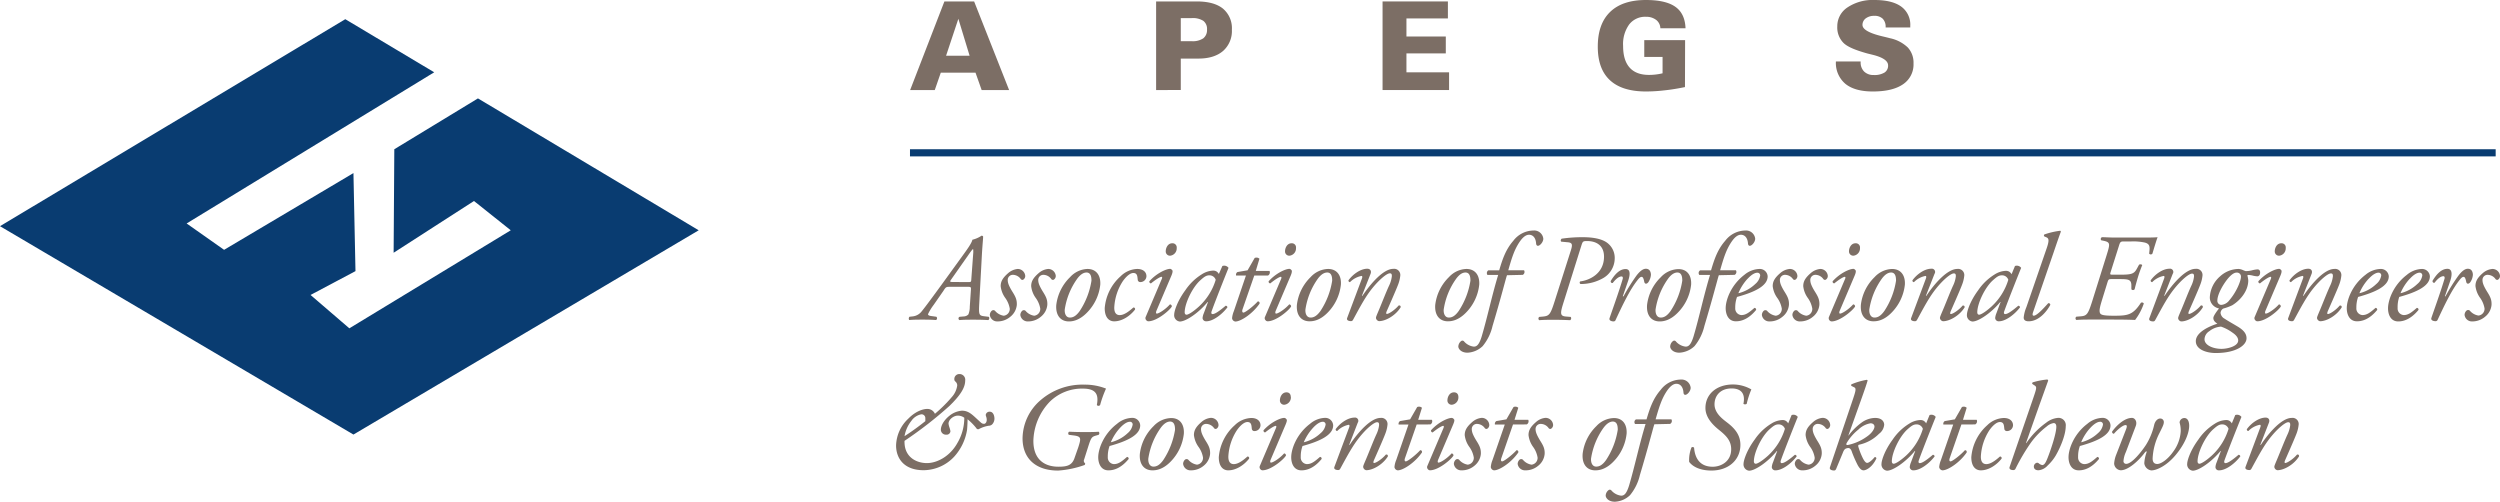 <svg xmlns="http://www.w3.org/2000/svg" viewBox="0 0 762.21 153.05"><defs><style>.cls-1{fill:#7c6e65;}.cls-2{fill:#093c71;}</style></defs><g id="Layer_2" data-name="Layer 2"><g id="Layer_1-2" data-name="Layer 1"><path class="cls-1" d="M277.49,27.45l10.44-27H297l10.66,27h-8.37l-1.87-5.29H286.83L285,27.45ZM295.62,17,292.19,5.73,288.44,17Z"/><path class="cls-1" d="M352.48,27.45V.44h12.38q5.29,0,8,2.19a7.78,7.78,0,0,1,2.72,6.44,8.1,8.1,0,0,1-2.69,6.47c-1.8,1.54-4.3,2.32-7.51,2.32H360v9.59ZM360,12.56h3.33a5.76,5.76,0,0,0,3.54-.88A3.19,3.19,0,0,0,368,9a3.08,3.08,0,0,0-1.13-2.65,6,6,0,0,0-3.56-.83H360Z"/><path class="cls-1" d="M421.52,27.45V.44h19.92V5.62H428.8v5.51h12v5.15h-12v5.77h13v5.4Z"/><path class="cls-1" d="M513.72,26.55c-2.24.46-4.33.8-6.29,1a48.12,48.12,0,0,1-5.6.34q-7.29,0-11-3.45t-3.69-10.25q0-6.9,3.75-10.54T501.8,0q6.07,0,9,2.08t3.09,6.54h-7.67A3.35,3.35,0,0,0,505,6.12a4.89,4.89,0,0,0-3.15-1,6.14,6.14,0,0,0-5.12,2.31A10.21,10.21,0,0,0,494.86,14c0,2.93.66,5.13,2,6.62s3.3,2.22,5.93,2.22a17.21,17.21,0,0,0,2-.12,18.56,18.56,0,0,0,2.1-.37V17.36h-5.58V12.23h12.45Z"/><path class="cls-1" d="M567.28,18.75v.19a3.86,3.86,0,0,0,1.07,2.88,4,4,0,0,0,2.91,1.05,5.88,5.88,0,0,0,3.28-.74,2.45,2.45,0,0,0,1.11-2.19q0-2.07-4.72-3.24l-1.69-.42c-3.56-1-6-2-7.21-3.22a6.65,6.65,0,0,1-1.87-5,6.85,6.85,0,0,1,3.09-5.79A13.81,13.81,0,0,1,571.46,0q5.41,0,8.18,2a6.81,6.81,0,0,1,2.77,5.91v.46H574.9V8.24A3.45,3.45,0,0,0,574,5.7a3.49,3.49,0,0,0-2.54-.87,4.18,4.18,0,0,0-2.62.77,2.47,2.47,0,0,0-1,2q0,2,5.91,3.44c1.05.25,1.87.45,2.46.61a11.15,11.15,0,0,1,5.45,2.83,6.81,6.81,0,0,1,1.74,4.86,7.24,7.24,0,0,1-3.18,6.34q-3.19,2.21-9.23,2.21-5.5,0-8.37-2.34a8.3,8.3,0,0,1-2.88-6.82Z"/><path class="cls-1" d="M301.47,96.59a.7.7,0,0,1-.15,1c-1.2-.08-2.66-.12-4.35-.12s-3.27,0-4.42.12a.55.55,0,0,1,0-1l1.19-.11a2.09,2.09,0,0,0,1.5-.61,6,6,0,0,0,.43-2.35l.34-5.07c.08-.87,0-1-.81-1h-5.53c-1.16,0-1.27,0-2,1.17l-3,4.32a15.85,15.85,0,0,0-1.73,2.84c0,.22.15.45.88.56l1.66.23a.63.63,0,0,1-.08,1c-1.19-.08-2.38-.12-3.92-.12s-2.88,0-4.27.12a.8.8,0,0,1,.08-1l1-.11a4,4,0,0,0,2.76-1.59c1.12-1.37,3.35-4.4,6.35-8.52L294.17,77c1.65-2.28,2.15-3.26,2.3-3.91a8.74,8.74,0,0,0,2.81-1.24c.19,0,.46.15.46.3,0,.64-.19,2.27-.38,5.57L298.59,92c-.23,4.2-.2,4.24,1.88,4.47ZM295.36,86c.65,0,.73-.08.77-.76l.61-8.29c0-.53,0-1-.08-1s-.34.22-1.46,1.85l-5.34,7.61c-.31.46-.19.57.65.57Z"/><path class="cls-1" d="M312.58,84.13a1.32,1.32,0,0,1-.69,1.18.64.64,0,0,1-.73-.31,3,3,0,0,0-2.35-1.21,1.55,1.55,0,0,0-1.57,1.52c0,.79.19,1.59,1.31,3.44,1,1.59,1.53,2.54,1.46,4.21a5.23,5.23,0,0,1-2,3.63A6,6,0,0,1,304.12,98a2.25,2.25,0,0,1-2.34-2,1.79,1.79,0,0,1,.58-1.25.76.76,0,0,1,1,0,4.33,4.33,0,0,0,2.66,1.51,2.07,2.07,0,0,0,1.84-2.16,7.74,7.74,0,0,0-1.42-3.33,7.62,7.62,0,0,1-1.35-3.52c0-1.48.66-2.57,2.31-4A5.13,5.13,0,0,1,310.28,82,2.3,2.3,0,0,1,312.58,84.13Z"/><path class="cls-1" d="M321.89,84.13a1.34,1.34,0,0,1-.69,1.18.65.65,0,0,1-.74-.31,3,3,0,0,0-2.34-1.21,1.55,1.55,0,0,0-1.58,1.52c0,.79.2,1.59,1.31,3.44,1,1.59,1.54,2.54,1.46,4.21a5.23,5.23,0,0,1-2,3.63A6,6,0,0,1,313.43,98a2.26,2.26,0,0,1-2.35-2,1.84,1.84,0,0,1,.58-1.25.77.77,0,0,1,1,0,4.31,4.31,0,0,0,2.65,1.51,2.08,2.08,0,0,0,1.85-2.16,7.67,7.67,0,0,0-1.43-3.33,7.57,7.57,0,0,1-1.34-3.52c0-1.48.65-2.57,2.31-4A5.08,5.08,0,0,1,319.58,82,2.31,2.31,0,0,1,321.89,84.13Z"/><path class="cls-1" d="M335.46,86.75a14.3,14.3,0,0,1-4.08,8.59C329,97.77,326.92,98,325.89,98c-2.46,0-4.08-1.78-3.85-5a14.17,14.17,0,0,1,4.19-8.48A7.53,7.53,0,0,1,331.54,82C334.27,82,335.61,84,335.46,86.75Zm-7-1.82a21.59,21.59,0,0,0-3.84,9.47c-.08,1.32.46,2.42,1.57,2.42.85,0,1.81-.34,3-2a23.21,23.21,0,0,0,3.58-9.24c0-1.17-.2-2.5-1.54-2.5C330.5,83.11,329.58,83.45,328.46,84.93Z"/><path class="cls-1" d="M349.53,84.21A1.84,1.84,0,0,1,347.65,86a.75.75,0,0,1-.77-.68c-.12-1-.08-2.09-1.35-2.09-.84,0-2,.8-3.23,2.54a16.16,16.16,0,0,0-2.57,7.84c-.08,1.89.73,2.46,1.65,2.46,1.27,0,2.69-1,4.15-2.31a.46.46,0,0,1,.5.65c-1.5,1.93-3.92,3.56-6.34,3.56-1.5,0-2.88-1.1-2.88-4a14.54,14.54,0,0,1,4.88-9.77,7.51,7.51,0,0,1,5-2.2C348.61,82,349.53,83,349.53,84.21Z"/><path class="cls-1" d="M354.18,85.12c.2-.42.2-.72-.07-.72s-1.27.45-3.19,2a.53.53,0,0,1-.5-.64c2.11-2.38,5.07-3.79,6.34-3.79.27,0,.46.23.62.38s.23.57-.23,1.67l-4.58,10.75c-.15.38-.19.84.12.84.65,0,2.69-1.33,4-2.81a.61.61,0,0,1,.58.65c-.58,1.1-4.54,4.51-7.19,4.51a.85.85,0,0,1-.61-.35.89.89,0,0,1-.16-1Zm4.58-9.51a2.24,2.24,0,0,1-2,2.35,1.29,1.29,0,0,1-1.34-1.4c0-.83.53-2.39,2-2.39A1.27,1.27,0,0,1,358.76,75.61Z"/><path class="cls-1" d="M372.68,81.1a1.62,1.62,0,0,1,1.88.57c-.57,1.4-3.92,9.77-5.15,13.22-.23.64,0,.87.27.87.65,0,1.77-.65,4-2.54a.51.51,0,0,1,.54.49c-1.62,2.12-4.35,4.25-6.46,4.25a1.06,1.06,0,0,1-1.12-1,4.83,4.83,0,0,1,.39-1.47l1.27-3.41-.12,0c-2.73,3.33-6.65,5.95-8.46,5.95A1.92,1.92,0,0,1,358,95.83c0-.87.85-3.9,3.39-7.34a16.53,16.53,0,0,1,5.07-4.89,6.84,6.84,0,0,1,3.46-1.1,2,2,0,0,1,.92.23,2.18,2.18,0,0,1,.77.8ZM366,85.42c-2.46,2.16-4.81,7.12-4.81,9.81,0,.45.23.72.58.72s1.54-.49,3.73-2.46a18.26,18.26,0,0,0,5.15-8.18,2,2,0,0,0-1.92-1.37C367.8,83.94,367.18,84.36,366,85.42Z"/><path class="cls-1" d="M382.41,84l-3.58,10.3c-.23.72,0,1,.27,1,.58,0,3.11-2,4.38-3.41.39,0,.62.23.54.68-2.15,3.14-5.77,5.46-7.38,5.46a1.14,1.14,0,0,1-1-1,7.41,7.41,0,0,1,.54-2.16L379.87,84h-3a.94.94,0,0,1,.42-1.06l3.08-.53,2.15-3.75a1.3,1.3,0,0,1,1.46.23l-1.11,3.71h4.19a1.08,1.08,0,0,1-.46,1.4Z"/><path class="cls-1" d="M390.56,85.12c.19-.42.19-.72-.08-.72s-1.27.45-3.19,2a.53.53,0,0,1-.5-.64c2.11-2.38,5.08-3.79,6.34-3.79.27,0,.47.23.62.38s.23.57-.23,1.67l-4.58,10.75c-.15.38-.19.84.12.84.65,0,2.69-1.33,4-2.81a.61.61,0,0,1,.57.65c-.57,1.1-4.53,4.51-7.19,4.51a.85.85,0,0,1-.61-.35.87.87,0,0,1-.15-1Zm4.57-9.51a2.23,2.23,0,0,1-2,2.35,1.29,1.29,0,0,1-1.34-1.4c0-.83.54-2.39,2-2.39A1.26,1.26,0,0,1,395.13,75.61Z"/><path class="cls-1" d="M408.82,86.75a14.28,14.28,0,0,1-4.07,8.59c-2.39,2.43-4.46,2.62-5.5,2.62-2.46,0-4.08-1.78-3.85-5a14.17,14.17,0,0,1,4.19-8.48A7.53,7.53,0,0,1,404.9,82C407.63,82,409,84,408.82,86.75Zm-7-1.82A21.59,21.59,0,0,0,398,94.4c-.08,1.32.46,2.42,1.58,2.42.84,0,1.8-.34,3-2a23.21,23.21,0,0,0,3.58-9.24c0-1.17-.19-2.5-1.54-2.5C403.86,83.11,402.94,83.45,401.82,84.93Z"/><path class="cls-1" d="M415.24,90.15l.12.08c2.73-4.09,6.53-8.26,9.42-8.26a1.88,1.88,0,0,1,2.15,2,10.49,10.49,0,0,1-.61,2.65c-.7,1.89-3.46,8.07-3.58,8.37s-.19.72.08.72c.65,0,2.5-1.25,3.61-2.58.54-.07.62.23.62.53-1.46,2.43-4.5,4.25-6.62,4.25a1.15,1.15,0,0,1-.92-.95c0-.34.12-.61.92-2.5s2.23-5.57,3.12-7.46a8.72,8.72,0,0,0,.8-2.77c0-.45,0-.9-.61-.9-.92,0-3.19,1.89-5.31,4.5s-3.61,5.45-5.88,9.62c-.19.34-.34.46-.69.46s-1.46-.12-1.12-1L415.2,85c.2-.49.2-.87-.11-.87a6.75,6.75,0,0,0-3.5,1.89.47.47,0,0,1-.46-.56c1.46-2,3.81-3.53,5.73-3.53.92,0,1.34.69,1,1.56Z"/><path class="cls-1" d="M451,86.75a14.28,14.28,0,0,1-4.07,8.59c-2.39,2.43-4.46,2.62-5.5,2.62-2.46,0-4.08-1.78-3.85-5a14.17,14.17,0,0,1,4.19-8.48A7.53,7.53,0,0,1,447.08,82C449.81,82,451.15,84,451,86.75Zm-7-1.82a21.59,21.59,0,0,0-3.84,9.47c-.08,1.32.46,2.42,1.57,2.42.85,0,1.81-.34,3-2a23.21,23.21,0,0,0,3.58-9.24c0-1.17-.19-2.5-1.54-2.5C446,83.11,445.12,83.45,444,84.93Z"/><path class="cls-1" d="M459.46,83.91c-.23.64-.54,1.85-1,3.52-1.15,4.24-2.19,7.87-3.42,12a14.9,14.9,0,0,1-3,6.1,7.2,7.2,0,0,1-4.61,2c-2.08,0-2.81-1.29-2.81-1.85a2.21,2.21,0,0,1,.88-1.71.64.64,0,0,1,.89.15,4.66,4.66,0,0,0,2.92,1.56c.77,0,1.58-.27,2.46-3.19,1.77-6,3.12-12.49,5-18.66H453.5a1,1,0,0,1,.27-1.41h3.31c1-3.4,2-6.36,4.3-9a7.83,7.83,0,0,1,6.15-3.14,2.79,2.79,0,0,1,3,2.5c0,1-1,2.16-1.65,2.16-.35,0-.5-.34-.54-.61-.11-2.08-1.19-2.76-2.15-2.76s-1.88.75-2.77,2c-1.77,2.54-2.54,5.23-3.57,8.82h4.8a1,1,0,0,1-.38,1.41Z"/><path class="cls-1" d="M476,73.68c-.27-.23-.15-.68.12-.91a43.14,43.14,0,0,1,6.46-.45c3.8,0,6.23.72,7.61,1.85a5.76,5.76,0,0,1,2.11,4.7A7,7,0,0,1,489,84.66a13.72,13.72,0,0,1-7.12,1.93.49.49,0,0,1-.11-.79c2.84-.34,7.27-2.39,7.27-7.54,0-3.29-2.16-4.77-5.2-4.77-1.23,0-1.3.15-1.69,1.33L476.76,92c-1.11,3.52-1.23,4.36.73,4.51l1.39.11a.7.7,0,0,1-.16,1c-1.84-.08-3.19-.12-5-.12-1.58,0-2.89,0-4.43.12a.63.63,0,0,1,0-1l1.19-.11c1.84-.19,2.23-.65,3.46-4.51l5-15.68c.57-1.81.42-2.34-1-2.46Z"/><path class="cls-1" d="M496.41,85.57l-1.65,4.77H495a56.26,56.26,0,0,1,4-6.4c.88-1.13,1.84-2,2.8-2,1.35,0,1.54,1.29,1.54,1.86a4.64,4.64,0,0,1-.81,2.27c-.46.57-1.07.61-1.23-.19-.19-1-.42-1.47-.8-1.47s-.77.37-1.35,1.13c-2.35,3-4.5,7.58-6.54,11.93A.69.69,0,0,1,492,98c-.42,0-1.54-.16-1.27-1,.5-1.51,2.92-8.22,4-11.93.12-.41,0-.79-.31-.79-1,0-2,1.06-2.73,2-.38.07-.65-.16-.61-.61,1.23-2,2.69-3.64,4.54-3.64S496.76,84.55,496.41,85.57Z"/><path class="cls-1" d="M515.6,86.75a14.3,14.3,0,0,1-4.08,8.59C509.14,97.77,507.06,98,506,98c-2.46,0-4.07-1.78-3.84-5a14.06,14.06,0,0,1,4.19-8.48,7.53,7.53,0,0,1,5.3-2.47C514.4,82,515.75,84,515.6,86.75Zm-7-1.82a21.75,21.75,0,0,0-3.85,9.47c-.07,1.32.46,2.42,1.58,2.42.85,0,1.81-.34,3-2a23,23,0,0,0,3.57-9.24c0-1.17-.19-2.5-1.54-2.5C510.64,83.11,509.71,83.45,508.6,84.93Z"/><path class="cls-1" d="M524.05,83.91c-.23.64-.53,1.85-1,3.52-1.15,4.24-2.19,7.87-3.42,12a15.06,15.06,0,0,1-3,6.1,7.23,7.23,0,0,1-4.62,2c-2.07,0-2.8-1.29-2.8-1.85a2.21,2.21,0,0,1,.88-1.71.63.63,0,0,1,.88.15,4.68,4.68,0,0,0,2.93,1.56c.76,0,1.57-.27,2.46-3.19,1.77-6,3.11-12.49,5-18.66H518.1a.94.94,0,0,1,.26-1.41h3.31c1-3.4,2-6.36,4.31-9a7.83,7.83,0,0,1,6.15-3.14,2.8,2.8,0,0,1,3,2.5c0,1-1,2.16-1.65,2.16-.35,0-.5-.34-.54-.61-.12-2.08-1.19-2.76-2.16-2.76s-1.88.75-2.76,2c-1.77,2.54-2.54,5.23-3.58,8.82h4.81a1,1,0,0,1-.39,1.41Z"/><path class="cls-1" d="M538.93,84.25c0,2.87-3.8,4.77-9.34,6.28a9.42,9.42,0,0,0-.54,3.37,2,2,0,0,0,1.85,2.16c1.38,0,2.34-.76,4-2.19a.51.51,0,0,1,.5.64c-2.35,2.84-4.54,3.45-6.16,3.45-2.3,0-3.11-2.13-3.11-4,0-2.39,1.54-7,5.73-10.19A7.49,7.49,0,0,1,536.51,82,2.39,2.39,0,0,1,538.93,84.25Zm-6.11.72A14.93,14.93,0,0,0,530,89.4a11.22,11.22,0,0,0,5.15-2.81,4.24,4.24,0,0,0,1.5-2.57.82.82,0,0,0-.89-.87C535.2,83.15,534.2,83.49,532.82,85Z"/><path class="cls-1" d="M548,84.13a1.32,1.32,0,0,1-.69,1.18.64.64,0,0,1-.73-.31,3,3,0,0,0-2.35-1.21,1.55,1.55,0,0,0-1.57,1.52c0,.79.19,1.59,1.3,3.44,1,1.59,1.54,2.54,1.46,4.21a5.15,5.15,0,0,1-2,3.63A6,6,0,0,1,539.51,98a2.25,2.25,0,0,1-2.34-2,1.82,1.82,0,0,1,.57-1.25.77.77,0,0,1,1,0,4.31,4.31,0,0,0,2.65,1.51,2.07,2.07,0,0,0,1.85-2.16,7.74,7.74,0,0,0-1.42-3.33,7.62,7.62,0,0,1-1.35-3.52c0-1.48.65-2.57,2.31-4A5.08,5.08,0,0,1,545.66,82,2.3,2.3,0,0,1,548,84.13Z"/><path class="cls-1" d="M557.27,84.13a1.32,1.32,0,0,1-.69,1.18.64.64,0,0,1-.73-.31,3,3,0,0,0-2.34-1.21,1.55,1.55,0,0,0-1.58,1.52c0,.79.19,1.59,1.31,3.44,1,1.59,1.54,2.54,1.46,4.21a5.23,5.23,0,0,1-2,3.63A6,6,0,0,1,548.82,98a2.25,2.25,0,0,1-2.35-2,1.79,1.79,0,0,1,.58-1.25.77.77,0,0,1,1,0,4.31,4.31,0,0,0,2.65,1.51,2.07,2.07,0,0,0,1.84-2.16,7.74,7.74,0,0,0-1.42-3.33,7.57,7.57,0,0,1-1.34-3.52c0-1.48.65-2.57,2.3-4A5.13,5.13,0,0,1,555,82,2.3,2.3,0,0,1,557.27,84.13Z"/><path class="cls-1" d="M562.5,85.12c.2-.42.2-.72-.07-.72s-1.27.45-3.19,2a.53.53,0,0,1-.5-.64c2.11-2.38,5.07-3.79,6.34-3.79.27,0,.46.23.61.38s.24.57-.23,1.67l-4.57,10.75c-.16.38-.19.84.11.84.66,0,2.7-1.33,4-2.81a.61.61,0,0,1,.58.65C565,94.55,561,98,558.39,98a1,1,0,0,1-.77-1.37Zm4.58-9.51a2.24,2.24,0,0,1-2,2.35,1.3,1.3,0,0,1-1.35-1.4c0-.83.54-2.39,2-2.39A1.27,1.27,0,0,1,567.08,75.61Z"/><path class="cls-1" d="M580.77,86.75a14.3,14.3,0,0,1-4.08,8.59c-2.38,2.43-4.46,2.62-5.5,2.62-2.46,0-4.07-1.78-3.84-5a14.06,14.06,0,0,1,4.19-8.48,7.53,7.53,0,0,1,5.3-2.47C579.57,82,580.92,84,580.77,86.75Zm-7-1.82a21.75,21.75,0,0,0-3.85,9.47c-.07,1.32.47,2.42,1.58,2.42.85,0,1.81-.34,3-2a23,23,0,0,0,3.57-9.24c0-1.17-.19-2.5-1.53-2.5C575.81,83.11,574.88,83.45,573.77,84.93Z"/><path class="cls-1" d="M587.19,90.15l.11.08C590,86.14,593.84,82,596.72,82a1.88,1.88,0,0,1,2.16,2,10.14,10.14,0,0,1-.62,2.65c-.69,1.89-3.46,8.07-3.57,8.37s-.2.72.07.72c.66,0,2.5-1.25,3.62-2.58.53-.07.61.23.61.53-1.46,2.43-4.5,4.25-6.61,4.25a1.14,1.14,0,0,1-.92-.95c0-.34.11-.61.92-2.5s2.23-5.57,3.11-7.46a8.74,8.74,0,0,0,.81-2.77c0-.45,0-.9-.61-.9-.93,0-3.2,1.89-5.31,4.5s-3.61,5.45-5.88,9.62c-.2.34-.35.46-.7.46s-1.46-.12-1.11-1L587.15,85c.19-.49.19-.87-.12-.87a6.73,6.73,0,0,0-3.49,1.89.48.48,0,0,1-.47-.56c1.47-2,3.81-3.53,5.73-3.53a1,1,0,0,1,1,1.56Z"/><path class="cls-1" d="M614.33,81.1a1.63,1.63,0,0,1,1.89.57c-.58,1.4-3.92,9.77-5.16,13.22-.23.64,0,.87.27.87.66,0,1.77-.65,4-2.54a.51.51,0,0,1,.54.49c-1.61,2.12-4.34,4.25-6.46,4.25a1.05,1.05,0,0,1-1.11-1,5,5,0,0,1,.38-1.47l1.27-3.41-.11,0c-2.73,3.33-6.66,5.95-8.46,5.95a1.92,1.92,0,0,1-1.69-2.13c0-.87.84-3.9,3.38-7.34a16.64,16.64,0,0,1,5.07-4.89,6.87,6.87,0,0,1,3.46-1.1,2,2,0,0,1,.93.23,2.35,2.35,0,0,1,.77.8Zm-6.69,4.32c-2.46,2.16-4.8,7.12-4.8,9.81,0,.45.23.72.57.72s1.54-.49,3.73-2.46a18.29,18.29,0,0,0,5.16-8.18,2,2,0,0,0-1.93-1.37C609.45,83.94,608.83,84.36,607.64,85.42Z"/><path class="cls-1" d="M619.91,95c-.31.87-.27,1.25.15,1.25.85,0,2.66-1.85,4.42-3.82.39,0,.62.15.62.53-1,1.89-3.42,5-6.61,5-1.16,0-1.5-.54-1.5-1.14a11.23,11.23,0,0,1,.84-3.22L624,75.69c.92-2.65.53-3,0-3.3l-.7-.3a.4.4,0,0,1,0-.61,23.14,23.14,0,0,1,4.85-1.13l.19.23c-.5,1.36-.88,2.42-2.27,6.51Z"/><path class="cls-1" d="M642.25,77.88c1.11-3.56,1.19-4-.85-4.46l-.77-.16a.59.59,0,0,1,.23-.94c1.16,0,2.31.11,4.27.11h7.27c2.46,0,4.26,0,5.42-.11-.27.64-1.19,3.67-1.58,5a.62.62,0,0,1-1,0c.23-2,.35-2.92-1.34-3.37a16.76,16.76,0,0,0-4.08-.34h-2.27c-1,0-1.15.15-1.5,1.28l-2.46,7.77c-.34,1.06-.38,1.09.69,1.09h1.93c3.65,0,4.42-.22,5.3-1.85l.62-1.14c.15-.26.88-.22,1,.08-.27.64-.89,2.27-1.31,3.67s-.81,2.84-1,3.67a.62.62,0,0,1-1,0V87.09c0-2-1-2-4-2H644c-1.08,0-1.16,0-1.5,1.1l-1.58,5.11c-.65,2.12-1,3.41-.65,4.17.27.53,1,.79,4.27.79,4.22,0,5.76-.23,8.18-3.94a.61.61,0,0,1,.89.23,17.55,17.55,0,0,1-2.65,5c-2.73-.12-5.5-.12-8.81-.12h-4.54c-1.57,0-2.88,0-4.57.12a.63.63,0,0,1,0-1l1.35-.11c1.84-.15,2.23-.65,3.46-4.51Z"/><path class="cls-1" d="M659.82,90.15l.11.08c2.73-4.09,6.54-8.26,9.42-8.26a1.88,1.88,0,0,1,2.16,2,10.14,10.14,0,0,1-.62,2.65c-.69,1.89-3.46,8.07-3.57,8.37s-.2.72.07.72c.66,0,2.5-1.25,3.62-2.58.54-.07.61.23.61.53C670.16,96.14,667.12,98,665,98a1.14,1.14,0,0,1-.92-.95c0-.34.11-.61.92-2.5s2.23-5.57,3.11-7.46a8.74,8.74,0,0,0,.81-2.77c0-.45,0-.9-.61-.9-.93,0-3.2,1.89-5.31,4.5s-3.61,5.45-5.88,9.62c-.19.34-.35.46-.69.46s-1.47-.12-1.12-1L659.78,85c.19-.49.19-.87-.11-.87a6.75,6.75,0,0,0-3.5,1.89.47.47,0,0,1-.46-.56c1.46-2,3.8-3.53,5.72-3.53a1,1,0,0,1,1,1.56Z"/><path class="cls-1" d="M683.77,82.31a5.71,5.71,0,0,0,.93.35,8,8,0,0,0,1.84-.23,9.08,9.08,0,0,1,1.73-.3c.54,0,.81.37.81.94,0,.87-.46,1.18-.85,1.18a7.47,7.47,0,0,1-1.27-.19,6.44,6.44,0,0,0-1.42-.23c-.19,0-.38.11-.34.23a6.45,6.45,0,0,1,.26,1.44c0,3.06-2.23,5.94-4.88,7.57a15.21,15.21,0,0,1-2.73,1,1.64,1.64,0,0,0-.84,1.33,2.28,2.28,0,0,0,1.26,1.78c.89.61,2.39,1.44,3.77,2.27,2.23,1.29,2.89,2.46,2.89,3.68,0,2.12-3.12,4.5-9.39,4.5-2.8,0-6.07-1.06-6.07-3.6,0-2.87,4.5-4.69,6.57-5.34-1-.64-1.23-1.21-1.23-1.74,0-.68,1.2-2.23,1.73-2.91a3.41,3.41,0,0,1-2.8-3.41,9,9,0,0,1,3.11-6.36A8.51,8.51,0,0,1,682.54,82,4,4,0,0,1,683.77,82.31Zm-1.38,21.48c0-.65-.42-1.48-1.65-2.31a13.17,13.17,0,0,0-3.58-1.9,6.41,6.41,0,0,0-3.58,1.4,3,3,0,0,0-1.46,2.47c0,1.78,2.58,2.91,5.19,2.91C679.08,106.36,682.39,105.6,682.39,103.79Zm-2.88-19.16c-1.5,1.7-3.47,5-3.47,7a1.23,1.23,0,0,0,1.16,1.33,3.46,3.46,0,0,0,2.54-1.48c2.15-2.5,3.49-5.87,3.49-7.08a1.21,1.21,0,0,0-1.15-1.29C681.43,83.07,680.7,83.34,679.51,84.63Z"/><path class="cls-1" d="M692.31,85.12c.19-.42.19-.72-.08-.72s-1.27.45-3.19,2a.53.53,0,0,1-.5-.64c2.12-2.38,5.08-3.79,6.34-3.79.27,0,.47.23.62.38s.23.57-.23,1.67l-4.58,10.75c-.15.38-.19.84.12.84.65,0,2.69-1.33,4-2.81a.61.61,0,0,1,.57.65c-.57,1.1-4.53,4.51-7.19,4.51a.85.85,0,0,1-.61-.35.87.87,0,0,1-.15-1Zm4.57-9.51a2.23,2.23,0,0,1-2,2.35,1.29,1.29,0,0,1-1.34-1.4c0-.83.54-2.39,2-2.39A1.26,1.26,0,0,1,696.88,75.61Z"/><path class="cls-1" d="M702.15,90.15l.12.08C705,86.14,708.8,82,711.69,82a1.88,1.88,0,0,1,2.15,2,10.49,10.49,0,0,1-.61,2.65c-.7,1.89-3.47,8.07-3.58,8.37s-.19.72.08.72c.65,0,2.5-1.25,3.61-2.58.54-.07.62.23.62.53-1.47,2.43-4.5,4.25-6.62,4.25a1.15,1.15,0,0,1-.92-.95c0-.34.12-.61.92-2.5s2.23-5.57,3.12-7.46a9,9,0,0,0,.8-2.77c0-.45,0-.9-.61-.9-.92,0-3.19,1.89-5.31,4.5s-3.61,5.45-5.88,9.62c-.19.34-.35.46-.69.46s-1.46-.12-1.12-1L702.11,85c.2-.49.2-.87-.11-.87a6.75,6.75,0,0,0-3.5,1.89.47.47,0,0,1-.46-.56c1.46-2,3.8-3.53,5.73-3.53.92,0,1.34.69,1,1.56Z"/><path class="cls-1" d="M728.3,84.25c0,2.87-3.81,4.77-9.35,6.28a9.7,9.7,0,0,0-.53,3.37,2,2,0,0,0,1.84,2.16c1.39,0,2.35-.76,4-2.19a.51.51,0,0,1,.5.64c-2.35,2.84-4.54,3.45-6.15,3.45-2.31,0-3.12-2.13-3.12-4,0-2.39,1.54-7,5.73-10.19A7.49,7.49,0,0,1,725.88,82,2.4,2.4,0,0,1,728.3,84.25Zm-6.12.72a14.93,14.93,0,0,0-2.84,4.43,11.17,11.17,0,0,0,5.15-2.81A4.24,4.24,0,0,0,726,84a.81.81,0,0,0-.88-.87C724.57,83.15,723.57,83.49,722.18,85Z"/><path class="cls-1" d="M740.83,84.25c0,2.87-3.8,4.77-9.34,6.28A9.42,9.42,0,0,0,731,93.9a2,2,0,0,0,1.85,2.16c1.38,0,2.34-.76,4-2.19a.5.5,0,0,1,.5.64C735,97.35,732.8,98,731.18,98c-2.31,0-3.11-2.13-3.11-4,0-2.39,1.54-7,5.73-10.19A7.47,7.47,0,0,1,738.41,82,2.39,2.39,0,0,1,740.83,84.25Zm-6.11.72a15,15,0,0,0-2.85,4.43A11.26,11.26,0,0,0,737,86.59,4.21,4.21,0,0,0,738.52,84a.81.81,0,0,0-.88-.87C737.1,83.15,736.1,83.49,734.72,85Z"/><path class="cls-1" d="M747.06,85.57l-1.65,4.77h.19a56.26,56.26,0,0,1,4-6.4c.88-1.13,1.84-2,2.8-2,1.35,0,1.54,1.29,1.54,1.86a4.54,4.54,0,0,1-.81,2.27c-.46.57-1.07.61-1.23-.19-.19-1-.42-1.47-.8-1.47s-.77.37-1.35,1.13c-2.34,3-4.5,7.58-6.54,11.93a.69.69,0,0,1-.65.46c-.42,0-1.54-.16-1.27-1,.5-1.51,2.92-8.22,4-11.93.12-.41,0-.79-.31-.79-1,0-2,1.06-2.73,2-.38.07-.65-.16-.61-.61,1.23-2,2.69-3.64,4.54-3.64S747.41,84.55,747.06,85.57Z"/><path class="cls-1" d="M762.21,84.13a1.34,1.34,0,0,1-.69,1.18.64.64,0,0,1-.73-.31,3,3,0,0,0-2.35-1.21,1.55,1.55,0,0,0-1.57,1.52c0,.79.19,1.59,1.3,3.44,1,1.59,1.54,2.54,1.46,4.21a5.19,5.19,0,0,1-2,3.63A6,6,0,0,1,753.75,98a2.25,2.25,0,0,1-2.34-2A1.82,1.82,0,0,1,752,94.7a.77.77,0,0,1,1,0,4.31,4.31,0,0,0,2.65,1.51,2.07,2.07,0,0,0,1.85-2.16,7.74,7.74,0,0,0-1.42-3.33,7.62,7.62,0,0,1-1.35-3.52c0-1.48.65-2.57,2.31-4A5.08,5.08,0,0,1,759.9,82,2.3,2.3,0,0,1,762.21,84.13Z"/><path class="cls-1" d="M273.2,135.82a11.57,11.57,0,0,1,3.69-8.14c2.5-2.57,4.88-3,5.73-3a2.49,2.49,0,0,1,2.42,1.48,43.29,43.29,0,0,0,5.42-5.42,6.63,6.63,0,0,0,1.38-3.18,1.5,1.5,0,0,0-.46-1.14c-.31-.3-.42-.41-.42-.83a1.51,1.51,0,0,1,1.54-1.55,1.74,1.74,0,0,1,1.77,2c0,2-1.27,4.32-4.85,7.77a121.44,121.44,0,0,1-13.65,10.6v.3c0,4.85,3.85,6.48,6.81,6.48,3.19,0,7.11-2.12,9.34-6.17a15.11,15.11,0,0,0,2.08-7.65,3.23,3.23,0,0,0-2-.65c-1.19,0-2.81,1.14-2.81,2.43a5.68,5.68,0,0,0,.31,1.25,6.31,6.31,0,0,1,.27,1.06,1.13,1.13,0,0,1-1.27,1.06,1.53,1.53,0,0,1-1.65-1.52c0-1,.69-2.69,2.61-4.24a6.92,6.92,0,0,1,3.81-1.55c2.11,0,3.23,1.29,5.11,3,.88.8,1,1,1.69,1,.39,0,.77-.53.77-1.18a3,3,0,0,0-.15-.94,3.29,3.29,0,0,1-.16-.57,1.16,1.16,0,0,1,1.23-1c1,0,1.43,1.14,1.43,2.12a2.53,2.53,0,0,1-.73,1.78,1.56,1.56,0,0,1-1,.38,9.88,9.88,0,0,0-2.89.95.61.61,0,0,1-.92-.23,17.61,17.61,0,0,0-2.65-2.69c0,.68-.08,2.5-.16,3.22a15.92,15.92,0,0,1-3.92,8.18,12.91,12.91,0,0,1-9.23,4.13C275.62,143.4,273.2,139.73,273.2,135.82Zm8.92-7.42c0-.34,0-.83,0-.91a1.15,1.15,0,0,0-1.26-1.17,4.79,4.79,0,0,0-3,2,10.21,10.21,0,0,0-2.08,4.66A75.26,75.26,0,0,0,282.12,128.4Z"/><path class="cls-1" d="M328.76,136.35c.88-2.76.92-3.29-1.39-3.59l-1.5-.19a.63.63,0,0,1,.08-.95c1.69.08,3,.11,4.61.11s3.46,0,4.39-.11a.62.62,0,0,1,0,.95l-.66.19c-1.46.41-1.61.57-2.57,3.59l-1.19,3.75a.89.89,0,0,0,.3,1.14.59.59,0,0,1-.15.53,29.7,29.7,0,0,1-8.08,1.7c-6.8,0-10.84-3.67-10.84-9.84A15.58,15.58,0,0,1,317.26,122a19.56,19.56,0,0,1,13.38-4.73,17.41,17.41,0,0,1,6.57,1.21,32.46,32.46,0,0,0-1.8,5,.62.62,0,0,1-1,0c.69-3.48-.54-5-4.27-5a14,14,0,0,0-10.08,4,17.85,17.85,0,0,0-5,11.93c0,6,3.76,7.88,7.61,7.88,2.69,0,4.23-.38,5-2.84Z"/><path class="cls-1" d="M347.63,129.69c0,2.88-3.8,4.77-9.34,6.29a9.33,9.33,0,0,0-.54,3.37,2,2,0,0,0,1.85,2.15c1.38,0,2.34-.75,4-2.19a.51.51,0,0,1,.5.64c-2.35,2.84-4.54,3.45-6.16,3.45-2.3,0-3.11-2.12-3.11-4,0-2.38,1.54-7,5.73-10.18a7.42,7.42,0,0,1,4.61-1.82A2.39,2.39,0,0,1,347.63,129.69Zm-6.11.72a14.93,14.93,0,0,0-2.84,4.43,11.31,11.31,0,0,0,5.15-2.8,4.28,4.28,0,0,0,1.5-2.58.81.81,0,0,0-.89-.87C343.91,128.59,342.91,128.93,341.52,130.41Z"/><path class="cls-1" d="M360.94,132.19a14.32,14.32,0,0,1-4.08,8.6c-2.38,2.42-4.46,2.61-5.5,2.61-2.46,0-4.07-1.78-3.84-5a14.12,14.12,0,0,1,4.19-8.48,7.55,7.55,0,0,1,5.31-2.46C359.75,127.42,361.09,129.42,360.94,132.19Zm-7-1.82a21.63,21.63,0,0,0-3.84,9.47c-.08,1.32.46,2.42,1.57,2.42.85,0,1.81-.34,3-2a23.21,23.21,0,0,0,3.58-9.24c0-1.17-.2-2.5-1.54-2.5C356,128.55,355.06,128.89,353.94,130.37Z"/><path class="cls-1" d="M371.51,129.58a1.32,1.32,0,0,1-.69,1.17.63.63,0,0,1-.73-.3,3,3,0,0,0-2.35-1.21,1.54,1.54,0,0,0-1.57,1.51c0,.8.19,1.59,1.3,3.45,1,1.59,1.54,2.53,1.47,4.2a5.23,5.23,0,0,1-2,3.63,6,6,0,0,1-3.89,1.37,2.25,2.25,0,0,1-2.34-2,1.84,1.84,0,0,1,.57-1.25.79.79,0,0,1,1,0,4.34,4.34,0,0,0,2.66,1.52,2.08,2.08,0,0,0,1.84-2.16,7.65,7.65,0,0,0-1.42-3.33,7.64,7.64,0,0,1-1.35-3.53c0-1.47.66-2.57,2.31-4a5,5,0,0,1,2.84-1.25A2.3,2.3,0,0,1,371.51,129.58Z"/><path class="cls-1" d="M384.31,129.65a1.83,1.83,0,0,1-1.88,1.78.76.76,0,0,1-.77-.68c-.11-.95-.07-2.08-1.34-2.08-.85,0-2,.79-3.23,2.53a16.2,16.2,0,0,0-2.58,7.84c-.08,1.9.73,2.46,1.65,2.46,1.27,0,2.7-1,4.16-2.31a.47.47,0,0,1,.5.65c-1.5,1.93-3.93,3.56-6.35,3.56-1.5,0-2.88-1.1-2.88-4a14.56,14.56,0,0,1,4.88-9.77,7.56,7.56,0,0,1,5-2.19C383.39,127.42,384.31,128.48,384.31,129.65Z"/><path class="cls-1" d="M389,130.56c.19-.42.19-.72-.08-.72s-1.27.46-3.19,2a.54.54,0,0,1-.5-.65c2.11-2.38,5.07-3.78,6.34-3.78a.92.92,0,0,1,.62.38c.23.22.23.56-.23,1.66l-4.58,10.76c-.15.38-.19.83.12.83.65,0,2.69-1.32,4-2.8a.6.6,0,0,1,.57.64c-.57,1.1-4.53,4.51-7.19,4.51a.87.87,0,0,1-.61-.34.91.91,0,0,1-.16-1Zm4.57-9.5a2.23,2.23,0,0,1-2,2.34,1.28,1.28,0,0,1-1.34-1.4c0-.83.54-2.38,2-2.38C393.12,119.62,393.54,120.22,393.54,121.06Z"/><path class="cls-1" d="M406.46,129.69c0,2.88-3.8,4.77-9.34,6.29a9.33,9.33,0,0,0-.54,3.37,2,2,0,0,0,1.85,2.15c1.38,0,2.34-.75,4-2.19a.5.5,0,0,1,.5.64c-2.34,2.84-4.53,3.45-6.15,3.45-2.31,0-3.11-2.12-3.11-4,0-2.38,1.54-7,5.73-10.18a7.4,7.4,0,0,1,4.61-1.82A2.39,2.39,0,0,1,406.46,129.69Zm-6.11.72a15.21,15.21,0,0,0-2.85,4.43,11.35,11.35,0,0,0,5.16-2.8,4.28,4.28,0,0,0,1.5-2.58.82.82,0,0,0-.89-.87C402.73,128.59,401.73,128.93,400.35,130.41Z"/><path class="cls-1" d="M411.35,135.6l.11.07c2.73-4.09,6.54-8.25,9.42-8.25a1.87,1.87,0,0,1,2.15,2,10.08,10.08,0,0,1-.61,2.65c-.69,1.9-3.46,8.07-3.58,8.37s-.19.72.08.72c.65,0,2.5-1.25,3.61-2.57.54-.08.62.22.62.53-1.46,2.42-4.5,4.24-6.61,4.24a1.14,1.14,0,0,1-.93-1c0-.34.12-.6.93-2.5s2.23-5.56,3.11-7.46a8.75,8.75,0,0,0,.81-2.76c0-.46,0-.91-.62-.91-.92,0-3.19,1.89-5.3,4.51s-3.62,5.45-5.89,9.61c-.19.34-.34.46-.69.46s-1.46-.12-1.11-1l4.46-11.93c.19-.49.19-.87-.12-.87a6.75,6.75,0,0,0-3.5,1.9.48.48,0,0,1-.46-.57c1.46-2,3.81-3.52,5.73-3.52a1,1,0,0,1,1,1.55Z"/><path class="cls-1" d="M431.92,129.42l-3.58,10.31c-.23.71,0,.94.27.94.58,0,3.11-2,4.38-3.41.39,0,.62.23.54.69-2.15,3.14-5.77,5.45-7.38,5.45a1.14,1.14,0,0,1-1-1,7,7,0,0,1,.54-2.16l3.73-10.8h-3a1,1,0,0,1,.42-1.06l3.08-.53,2.15-3.74a1.3,1.3,0,0,1,1.46.22L432.38,128h4.19a1.08,1.08,0,0,1-.46,1.4Z"/><path class="cls-1" d="M440.07,130.56c.19-.42.19-.72-.08-.72s-1.27.46-3.19,2a.54.54,0,0,1-.5-.65c2.11-2.38,5.07-3.78,6.34-3.78a1,1,0,0,1,.62.38c.23.22.23.56-.23,1.66l-4.58,10.76c-.15.38-.19.83.12.83.65,0,2.69-1.32,4-2.8a.6.6,0,0,1,.57.64c-.57,1.1-4.53,4.51-7.19,4.51a.87.87,0,0,1-.61-.34.91.91,0,0,1-.16-1Zm4.57-9.5a2.23,2.23,0,0,1-2,2.34,1.28,1.28,0,0,1-1.34-1.4c0-.83.54-2.38,2-2.38C444.22,119.62,444.64,120.22,444.64,121.06Z"/><path class="cls-1" d="M454.06,129.58a1.32,1.32,0,0,1-.69,1.17.63.63,0,0,1-.73-.3,3,3,0,0,0-2.34-1.21,1.55,1.55,0,0,0-1.58,1.51c0,.8.19,1.59,1.31,3.45,1,1.59,1.53,2.53,1.46,4.2a5.23,5.23,0,0,1-2,3.63,5.93,5.93,0,0,1-3.89,1.37,2.25,2.25,0,0,1-2.34-2,1.81,1.81,0,0,1,.58-1.25.78.78,0,0,1,1,0,4.34,4.34,0,0,0,2.66,1.52,2.08,2.08,0,0,0,1.84-2.16,7.65,7.65,0,0,0-1.42-3.33,7.64,7.64,0,0,1-1.35-3.53c0-1.47.66-2.57,2.31-4a5.06,5.06,0,0,1,2.85-1.25A2.29,2.29,0,0,1,454.06,129.58Z"/><path class="cls-1" d="M461.29,129.42l-3.57,10.31c-.23.71,0,.94.26.94.58,0,3.12-2,4.39-3.41.38,0,.61.23.54.69-2.16,3.14-5.77,5.45-7.39,5.45a1.14,1.14,0,0,1-1-1,7.15,7.15,0,0,1,.53-2.16l3.73-10.8h-3a1,1,0,0,1,.43-1.06l3.07-.53,2.16-3.74a1.3,1.3,0,0,1,1.46.22L461.75,128h4.19a1.08,1.08,0,0,1-.46,1.4Z"/><path class="cls-1" d="M473.52,129.58a1.34,1.34,0,0,1-.69,1.17.63.63,0,0,1-.73-.3,3,3,0,0,0-2.35-1.21,1.55,1.55,0,0,0-1.58,1.51c0,.8.2,1.59,1.31,3.45,1,1.59,1.54,2.53,1.46,4.2a5.19,5.19,0,0,1-2,3.63,5.92,5.92,0,0,1-3.88,1.37,2.26,2.26,0,0,1-2.35-2,1.86,1.86,0,0,1,.58-1.25.79.79,0,0,1,1,0,4.32,4.32,0,0,0,2.65,1.52,2.08,2.08,0,0,0,1.85-2.16,7.65,7.65,0,0,0-1.42-3.33,7.64,7.64,0,0,1-1.35-3.53c0-1.47.65-2.57,2.31-4a5,5,0,0,1,2.84-1.25A2.3,2.3,0,0,1,473.52,129.58Z"/><path class="cls-1" d="M495.93,132.19a14.3,14.3,0,0,1-4.07,8.6c-2.38,2.42-4.46,2.61-5.5,2.61-2.46,0-4.07-1.78-3.84-5a14.06,14.06,0,0,1,4.19-8.48,7.55,7.55,0,0,1,5.3-2.46C494.74,127.42,496.09,129.42,495.93,132.19Zm-7-1.82a21.79,21.79,0,0,0-3.85,9.47c-.07,1.32.46,2.42,1.58,2.42.84,0,1.81-.34,3-2a23.18,23.18,0,0,0,3.57-9.24c0-1.17-.19-2.5-1.54-2.5C491,128.55,490.05,128.89,488.94,130.37Z"/><path class="cls-1" d="M504.39,129.35c-.23.64-.53,1.85-1,3.52-1.15,4.24-2.19,7.88-3.42,12a14.9,14.9,0,0,1-3,6.1,7.17,7.17,0,0,1-4.61,2c-2.08,0-2.81-1.28-2.81-1.85a2.19,2.19,0,0,1,.89-1.7.62.62,0,0,1,.88.15,4.71,4.71,0,0,0,2.92,1.55c.77,0,1.58-.27,2.47-3.18,1.76-6,3.11-12.5,5-18.67h-3.2a.94.94,0,0,1,.27-1.4H502c1-3.41,2-6.36,4.31-9a7.81,7.81,0,0,1,6.15-3.15,2.8,2.8,0,0,1,3,2.5c0,1-1,2.16-1.66,2.16-.34,0-.5-.34-.53-.61-.12-2.08-1.2-2.76-2.16-2.76s-1.88.76-2.77,2c-1.76,2.54-2.53,5.23-3.57,8.83h4.81a1,1,0,0,1-.39,1.4Z"/><path class="cls-1" d="M515,140.82a10.46,10.46,0,0,1,.7-4.39.55.55,0,0,1,.8.08c.27,3.29,1.85,5.79,5.69,5.79,2.46,0,5.62-1.55,5.62-5.34,0-2.8-1.81-4.35-3.85-6s-4-3.86-4-6.58c0-4.13,3.31-7.16,8.42-7.16a11.26,11.26,0,0,1,5.58,1.51,26.47,26.47,0,0,0-1.42,4.4.88.88,0,0,1-1,0c.54-2.58-.19-4.7-3.62-4.7s-5.19,2.24-5.19,4.85,2.35,4.39,3.73,5.45c2.35,1.78,4.16,3.79,4.16,6.9,0,4.5-3.5,7.83-8.85,7.83C519,143.47,516.35,142.64,515,140.82Z"/><path class="cls-1" d="M546.23,126.55a1.61,1.61,0,0,1,1.88.56c-.58,1.41-3.92,9.77-5.15,13.22-.23.64,0,.87.27.87.65,0,1.77-.64,4-2.54a.52.52,0,0,1,.54.5c-1.62,2.12-4.35,4.24-6.46,4.24a1.05,1.05,0,0,1-1.12-1,4.8,4.8,0,0,1,.39-1.48l1.26-3.41-.11,0c-2.73,3.34-6.65,6-8.46,6a1.91,1.91,0,0,1-1.69-2.12c0-.87.84-3.9,3.38-7.35a16.59,16.59,0,0,1,5.08-4.88,6.74,6.74,0,0,1,3.46-1.1,1.85,1.85,0,0,1,.92.23,2.14,2.14,0,0,1,.77.79Zm-6.69,4.31c-2.46,2.16-4.81,7.12-4.81,9.81,0,.46.23.72.58.72s1.53-.49,3.73-2.46a18.35,18.35,0,0,0,5.15-8.18,2,2,0,0,0-1.92-1.36C541.34,129.39,540.73,129.8,539.54,130.86Z"/><path class="cls-1" d="M558,129.58a1.32,1.32,0,0,1-.69,1.17.63.63,0,0,1-.73-.3,3,3,0,0,0-2.35-1.21,1.54,1.54,0,0,0-1.57,1.51c0,.8.19,1.59,1.3,3.45,1,1.59,1.54,2.53,1.46,4.2a5.15,5.15,0,0,1-2,3.63,5.92,5.92,0,0,1-3.88,1.37,2.25,2.25,0,0,1-2.34-2,1.84,1.84,0,0,1,.57-1.25.79.79,0,0,1,1,0,4.32,4.32,0,0,0,2.65,1.52,2.08,2.08,0,0,0,1.85-2.16,7.65,7.65,0,0,0-1.42-3.33,7.64,7.64,0,0,1-1.35-3.53c0-1.47.65-2.57,2.31-4a5,5,0,0,1,2.84-1.25A2.3,2.3,0,0,1,558,129.58Z"/><path class="cls-1" d="M565,121.51c.89-2.65.92-3.14.27-3.45l-.69-.34a.33.33,0,0,1-.08-.56,21.46,21.46,0,0,1,4.69-1.37l.23.19c-.31,1.06-.73,2.35-1.88,5.57l-4,11.21h.08a18.59,18.59,0,0,1,3.92-3.9,7.24,7.24,0,0,1,4.15-1.44c2.23,0,2.77,1.29,2.77,2.08a3.84,3.84,0,0,1-1.58,2.76,12.14,12.14,0,0,1-6.15,3.34c-.27.15-.19.49-.12.72a22,22,0,0,0,1.43,3.56c.46.83.84,1.25,1.23,1.25s1.23-.5,2.3-1.78c.35,0,.5.15.5.45-1.34,2.84-3.26,3.6-3.88,3.6s-1.15-.46-1.77-1.52a36.83,36.83,0,0,1-1.77-4c-.3-1-.73-1.4-1.42-1.25s-1,.38-1.42,1.52l-2,4.81c-.16.34-.31.49-.65.49s-1.54-.12-1.24-1Zm5.31,7.54a7,7,0,0,0-3.73,1.93A15.05,15.05,0,0,0,563,135.1c-.15.38-.12.65.38.57a15.1,15.1,0,0,0,5.66-2.46c1.61-1.06,2.46-2.38,2.46-3.18C571.49,129.58,571.14,129.05,570.26,129.05Z"/><path class="cls-1" d="M588.29,126.55a1.61,1.61,0,0,1,1.88.56c-.57,1.41-3.92,9.77-5.15,13.22-.23.64,0,.87.27.87.65,0,1.77-.64,4-2.54a.52.52,0,0,1,.54.5c-1.62,2.12-4.35,4.24-6.46,4.24a1.06,1.06,0,0,1-1.12-1,4.8,4.8,0,0,1,.39-1.48l1.27-3.41-.12,0c-2.73,3.34-6.65,6-8.46,6a1.91,1.91,0,0,1-1.69-2.12c0-.87.85-3.9,3.39-7.35a16.47,16.47,0,0,1,5.07-4.88,6.74,6.74,0,0,1,3.46-1.1,1.85,1.85,0,0,1,.92.23,2.06,2.06,0,0,1,.77.79Zm-6.69,4.31c-2.46,2.16-4.81,7.12-4.81,9.81,0,.46.23.72.58.72s1.54-.49,3.73-2.46a18.26,18.26,0,0,0,5.15-8.18,2,2,0,0,0-1.92-1.36C583.41,129.39,582.79,129.8,581.6,130.86Z"/><path class="cls-1" d="M598,129.42l-3.58,10.31c-.23.71,0,.94.27.94.58,0,3.11-2,4.38-3.41.39,0,.62.23.54.69-2.15,3.14-5.77,5.45-7.38,5.45a1.14,1.14,0,0,1-1-1,7.27,7.27,0,0,1,.54-2.16l3.73-10.8h-3a1,1,0,0,1,.42-1.06l3.08-.53,2.15-3.74a1.29,1.29,0,0,1,1.46.22L598.48,128h4.19a1.08,1.08,0,0,1-.46,1.4Z"/><path class="cls-1" d="M613.74,129.65a1.83,1.83,0,0,1-1.88,1.78.75.75,0,0,1-.77-.68c-.12-.95-.08-2.08-1.35-2.08-.84,0-2,.79-3.23,2.53a16.19,16.19,0,0,0-2.57,7.84c-.08,1.9.73,2.46,1.65,2.46,1.27,0,2.69-1,4.15-2.31a.47.47,0,0,1,.5.65c-1.5,1.93-3.92,3.56-6.34,3.56-1.5,0-2.88-1.1-2.88-4a14.56,14.56,0,0,1,4.88-9.77,7.54,7.54,0,0,1,5-2.19C612.82,127.42,613.74,128.48,613.74,129.65Z"/><path class="cls-1" d="M624.47,116l-2.77,7.72-4,11.33.08.07a24.35,24.35,0,0,1,6.07-6.25,6.69,6.69,0,0,1,3.66-1.47,2.22,2.22,0,0,1,2.3,2.53c0,2.62-1.61,6.44-3,8.87a13.56,13.56,0,0,1-2.49,3.1,4.27,4.27,0,0,1-2.81,1.48c-1.27,0-1.42-.8-1.42-1.1a1.2,1.2,0,0,1,1-1.21.86.86,0,0,1,.54.23,2.31,2.31,0,0,0,1,.49c.58,0,1-.57,1.54-1.9,1-2.46,2.77-7.68,2.77-9.77,0-.72-.27-1.13-.81-1.13a4.18,4.18,0,0,0-2.08,1,24.07,24.07,0,0,0-4.88,5,61,61,0,0,0-4.65,7.87.7.7,0,0,1-.69.46c-.43,0-1.43-.12-1.12-1l7.31-21.28c.84-2.5,1-3,.42-3.44l-.81-.53a.39.39,0,0,1,.12-.5,21.85,21.85,0,0,1,4.5-.87Z"/><path class="cls-1" d="M643.46,129.69c0,2.88-3.8,4.77-9.34,6.29a9.33,9.33,0,0,0-.54,3.37,2,2,0,0,0,1.85,2.15c1.38,0,2.34-.75,4-2.19a.51.51,0,0,1,.5.64c-2.35,2.84-4.54,3.45-6.16,3.45-2.3,0-3.11-2.12-3.11-4,0-2.38,1.54-7,5.73-10.18a7.42,7.42,0,0,1,4.61-1.82A2.39,2.39,0,0,1,643.46,129.69Zm-6.11.72a14.93,14.93,0,0,0-2.84,4.43,11.31,11.31,0,0,0,5.15-2.8,4.28,4.28,0,0,0,1.5-2.58.81.81,0,0,0-.89-.87C639.73,128.59,638.74,128.93,637.35,130.41Z"/><path class="cls-1" d="M648.16,131c.34-.87.42-1.4-.12-1.4-.77,0-2.38,1.29-3.54,2.65a.6.6,0,0,1-.57-.64c1.19-1.7,3.69-4.2,6.07-4.2.89,0,1.69,1.1,1.15,2.5l-3,7.91a8,8,0,0,0-.73,2.69.8.8,0,0,0,.84.91c1.73,0,4.69-3.75,6-5.76a19.6,19.6,0,0,0,2.5-6.06c.27-1.25,1.11-2,1.8-2a1.07,1.07,0,0,1,1.16,1.06c0,.79-.42,1.51-1.35,3.41a18.76,18.76,0,0,0-2.07,7.72c0,1.14.5,1.67,1.42,1.67,1.15,0,3.19-1.4,4.77-3.64a11.67,11.67,0,0,0,2.38-6.32,9,9,0,0,0-.35-2.69,1.46,1.46,0,0,1,1.43-1.36c1.23,0,1.5,1.4,1.5,2.35,0,2.12-1.23,5.49-4.19,9-2.77,3.29-5.81,4.62-7.35,4.62a2.47,2.47,0,0,1-2.15-2.16,11.67,11.67,0,0,1,.65-3.22c.19-.6-.07-.57-.54,0-1.8,2.42-5,5.34-7.3,5.34a2.17,2.17,0,0,1-2-2.05,9.12,9.12,0,0,1,.65-2.76Z"/><path class="cls-1" d="M681.49,126.55a1.63,1.63,0,0,1,1.89.56c-.58,1.41-3.93,9.77-5.16,13.22-.23.64,0,.87.27.87.66,0,1.77-.64,4-2.54a.52.52,0,0,1,.54.5c-1.61,2.12-4.34,4.24-6.46,4.24a1,1,0,0,1-1.11-1,4.65,4.65,0,0,1,.38-1.48l1.27-3.41-.12,0c-2.73,3.34-6.65,6-8.45,6a1.92,1.92,0,0,1-1.7-2.12c0-.87.85-3.9,3.39-7.35a16.58,16.58,0,0,1,5.07-4.88,6.74,6.74,0,0,1,3.46-1.1,1.89,1.89,0,0,1,.93.23,2.13,2.13,0,0,1,.76.79Zm-6.69,4.31c-2.46,2.16-4.8,7.12-4.8,9.81,0,.46.23.72.57.72s1.54-.49,3.73-2.46a18.26,18.26,0,0,0,5.15-8.18,2,2,0,0,0-1.92-1.36C676.61,129.39,676,129.8,674.8,130.86Z"/><path class="cls-1" d="M689.14,135.6l.12.07c2.73-4.09,6.53-8.25,9.42-8.25a1.87,1.87,0,0,1,2.15,2,10.49,10.49,0,0,1-.61,2.65c-.7,1.9-3.46,8.07-3.58,8.37s-.19.72.08.72c.65,0,2.5-1.25,3.61-2.57.54-.08.62.22.62.53-1.46,2.42-4.5,4.24-6.62,4.24a1.14,1.14,0,0,1-.92-1c0-.34.12-.6.92-2.5s2.23-5.56,3.12-7.46a9,9,0,0,0,.8-2.76c0-.46,0-.91-.61-.91-.92,0-3.19,1.89-5.31,4.51s-3.61,5.45-5.88,9.61c-.19.34-.34.46-.69.46s-1.46-.12-1.12-1l4.46-11.93c.2-.49.2-.87-.11-.87a6.71,6.71,0,0,0-3.5,1.9.47.47,0,0,1-.46-.57c1.46-2,3.8-3.52,5.73-3.52.92,0,1.34.68,1,1.55Z"/><rect class="cls-2" x="277.44" y="45.5" width="483.45" height="2.18"/><polygon class="cls-2" points="213.02 70.21 107.76 132.49 0 68.96 105.27 5.85 132.38 22.04 56.9 68.13 68.32 76.17 107.76 52.77 108.38 82.66 94.68 89.93 106.51 100.1 155.72 70.21 144.51 61.28 120.01 77.06 120.22 45.5 145.72 30 213.02 70.21"/></g></g></svg>